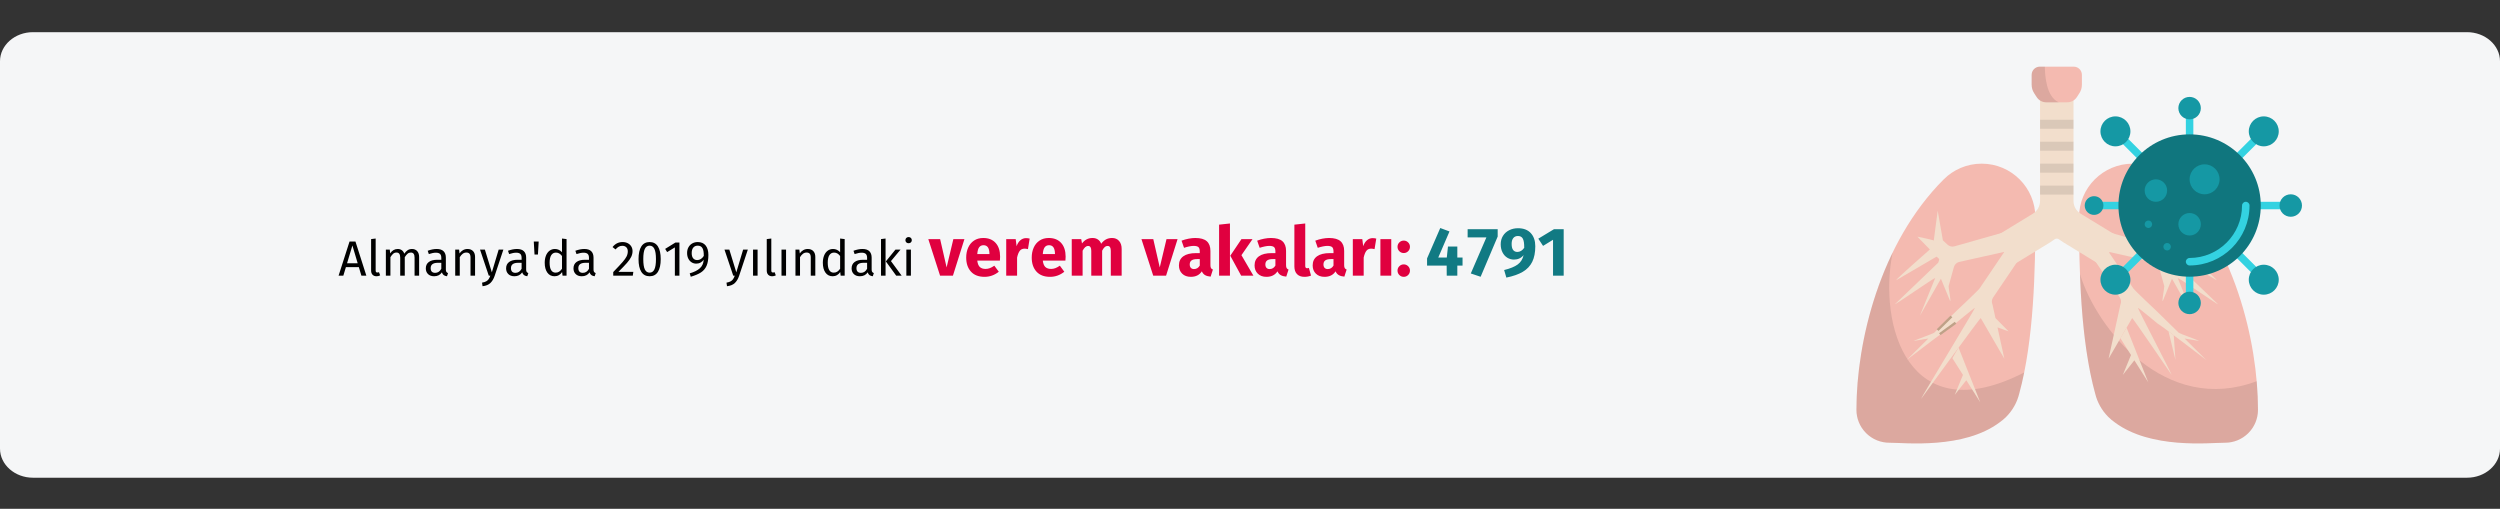 <?xml version="1.0" encoding="UTF-8"?>
<svg xmlns="http://www.w3.org/2000/svg" xmlns:xlink="http://www.w3.org/1999/xlink" width="909px" height="185px" viewBox="0 0 909 185" version="1.1">
  <rect x="0" y="0" width="909" height="185" fill="#333333" stroke="none"/>
  <title>tuberkulose-haeufigkeit-tr</title>
  <g id="Page-1" stroke="none" stroke-width="1" fill="none" fill-rule="evenodd">
    <g id="vorlage" transform="translate(-2, -97057)">
      <g id="tuberkulose-haeufigkeit-tr" transform="translate(2, 97057.232)">
        <rect id="Rectangle" opacity="0" x="0" y="0" width="909" height="184"></rect>
        <path d="M11.974,11.464 L897.026,11.464 C903.612,11.464 909,16.218 909,22.029 L909,162.899 C909,168.71 903.612,173.464 897.026,173.464 L11.974,173.464 C5.388,173.464 0,168.71 0,162.899 L0,22.029 C0,16.218 5.388,11.464 11.974,11.464 Z" id="path-1" fill="#F5F6F7" fill-rule="nonzero"></path>
        <g id="Almanya'da-2019-yılı" transform="translate(123.108, 81.025)" fill-rule="nonzero">
          <path d="M1.728,18.975 L2.664,15.861 L7.362,15.861 L8.298,18.975 L10.098,18.975 L6.138,6.573 L3.978,6.573 L0,18.975 L1.728,18.975 Z M6.948,14.475 L3.078,14.475 L5.022,7.995 L6.948,14.475 Z M13.806,19.191 C14.286,19.191 14.724,19.083 15.12,18.867 L15.12,18.867 L14.688,17.715 C14.508,17.787 14.304,17.823 14.076,17.823 C13.86,17.823 13.707,17.763 13.617,17.643 C13.527,17.523 13.482,17.331 13.482,17.067 L13.482,17.067 L13.482,5.475 L11.826,5.673 L11.826,17.103 C11.826,17.763 12.003,18.276 12.357,18.642 C12.711,19.008 13.194,19.191 13.806,19.191 Z M18.846,18.975 L18.846,12.243 C19.206,11.679 19.548,11.259 19.872,10.983 C20.196,10.707 20.598,10.569 21.078,10.569 C21.966,10.569 22.41,11.181 22.41,12.405 L22.41,12.405 L22.41,18.975 L24.066,18.975 L24.066,12.243 C24.438,11.667 24.786,11.244 25.11,10.974 C25.434,10.704 25.83,10.569 26.298,10.569 C27.186,10.569 27.63,11.181 27.63,12.405 L27.63,12.405 L27.63,18.975 L29.286,18.975 L29.286,12.171 C29.286,11.283 29.052,10.578 28.584,10.056 C28.116,9.534 27.492,9.273 26.712,9.273 C26.1,9.273 25.569,9.42 25.119,9.714 C24.669,10.008 24.258,10.431 23.886,10.983 C23.706,10.443 23.409,10.023 22.995,9.723 C22.581,9.423 22.08,9.273 21.492,9.273 C20.376,9.273 19.464,9.807 18.756,10.875 L18.756,10.875 L18.612,9.489 L17.19,9.489 L17.19,18.975 L18.846,18.975 Z M39.42,19.191 L39.798,18.039 C39.534,17.943 39.336,17.802 39.204,17.616 C39.072,17.43 39.006,17.145 39.006,16.761 L39.006,16.761 L39.006,12.423 C39.006,11.415 38.73,10.638 38.178,10.092 C37.626,9.546 36.792,9.273 35.676,9.273 C34.668,9.273 33.576,9.489 32.4,9.921 L32.4,9.921 L32.814,11.127 C33.822,10.791 34.674,10.623 35.37,10.623 C36.042,10.623 36.54,10.767 36.864,11.055 C37.188,11.343 37.35,11.823 37.35,12.495 L37.35,12.495 L37.35,13.197 L35.892,13.197 C34.56,13.197 33.531,13.467 32.805,14.007 C32.079,14.547 31.716,15.321 31.716,16.329 C31.716,17.181 31.986,17.871 32.526,18.399 C33.066,18.927 33.804,19.191 34.74,19.191 C35.988,19.191 36.93,18.717 37.566,17.769 C37.71,18.225 37.932,18.561 38.232,18.777 C38.532,18.993 38.928,19.131 39.42,19.191 L39.42,19.191 Z M35.118,17.949 C34.578,17.949 34.17,17.805 33.894,17.517 C33.618,17.229 33.48,16.803 33.48,16.239 C33.48,14.943 34.356,14.295 36.108,14.295 L36.108,14.295 L37.35,14.295 L37.35,16.473 C36.81,17.457 36.066,17.949 35.118,17.949 Z M44.064,18.975 L44.064,12.243 C44.4,11.703 44.76,11.289 45.144,11.001 C45.528,10.713 45.972,10.569 46.476,10.569 C46.968,10.569 47.34,10.707 47.592,10.983 C47.844,11.259 47.97,11.733 47.97,12.405 L47.97,12.405 L47.97,18.975 L49.626,18.975 L49.626,12.171 C49.626,11.271 49.383,10.563 48.897,10.047 C48.411,9.531 47.736,9.273 46.872,9.273 C46.272,9.273 45.723,9.417 45.225,9.705 C44.727,9.993 44.31,10.389 43.974,10.893 L43.974,10.893 L43.83,9.489 L42.408,9.489 L42.408,18.975 L44.064,18.975 Z M52.344,22.809 C53.58,22.677 54.531,22.29 55.197,21.648 C55.863,21.006 56.382,20.133 56.754,19.029 L56.754,19.029 L59.922,9.489 L58.212,9.489 L55.728,17.769 L53.19,9.489 L51.426,9.489 L54.612,18.975 L55.17,18.975 C54.978,19.515 54.771,19.944 54.549,20.262 C54.327,20.58 54.03,20.841 53.658,21.045 C53.286,21.249 52.788,21.405 52.164,21.513 L52.164,21.513 L52.344,22.809 Z M68.616,19.191 L68.994,18.039 C68.73,17.943 68.532,17.802 68.4,17.616 C68.268,17.43 68.202,17.145 68.202,16.761 L68.202,16.761 L68.202,12.423 C68.202,11.415 67.926,10.638 67.374,10.092 C66.822,9.546 65.988,9.273 64.872,9.273 C63.864,9.273 62.772,9.489 61.596,9.921 L61.596,9.921 L62.01,11.127 C63.018,10.791 63.87,10.623 64.566,10.623 C65.238,10.623 65.736,10.767 66.06,11.055 C66.384,11.343 66.546,11.823 66.546,12.495 L66.546,12.495 L66.546,13.197 L65.088,13.197 C63.756,13.197 62.727,13.467 62.001,14.007 C61.275,14.547 60.912,15.321 60.912,16.329 C60.912,17.181 61.182,17.871 61.722,18.399 C62.262,18.927 63,19.191 63.936,19.191 C65.184,19.191 66.126,18.717 66.762,17.769 C66.906,18.225 67.128,18.561 67.428,18.777 C67.728,18.993 68.124,19.131 68.616,19.191 L68.616,19.191 Z M64.314,17.949 C63.774,17.949 63.366,17.805 63.09,17.517 C62.814,17.229 62.676,16.803 62.676,16.239 C62.676,14.943 63.552,14.295 65.304,14.295 L65.304,14.295 L66.546,14.295 L66.546,16.473 C66.006,17.457 65.262,17.949 64.314,17.949 Z M72.486,11.289 L72.756,6.573 L70.974,6.573 L71.244,11.289 L72.486,11.289 Z M78.534,19.191 C79.11,19.191 79.632,19.056 80.1,18.786 C80.568,18.516 80.958,18.141 81.27,17.661 L81.27,17.661 L81.432,18.975 L82.89,18.975 L82.89,5.673 L81.234,5.475 L81.234,10.443 C80.502,9.663 79.65,9.273 78.678,9.273 C77.922,9.273 77.262,9.486 76.698,9.912 C76.134,10.338 75.702,10.929 75.402,11.685 C75.102,12.441 74.952,13.305 74.952,14.277 C74.952,15.777 75.267,16.971 75.897,17.859 C76.527,18.747 77.406,19.191 78.534,19.191 Z M78.894,17.877 C78.198,17.877 77.664,17.577 77.292,16.977 C76.92,16.377 76.734,15.465 76.734,14.241 C76.734,13.029 76.935,12.117 77.337,11.505 C77.739,10.893 78.306,10.587 79.038,10.587 C79.482,10.587 79.881,10.692 80.235,10.902 C80.589,11.112 80.922,11.421 81.234,11.829 L81.234,11.829 L81.234,16.473 C80.898,16.941 80.55,17.292 80.19,17.526 C79.83,17.76 79.398,17.877 78.894,17.877 Z M93.114,19.191 L93.492,18.039 C93.228,17.943 93.03,17.802 92.898,17.616 C92.766,17.43 92.7,17.145 92.7,16.761 L92.7,16.761 L92.7,12.423 C92.7,11.415 92.424,10.638 91.872,10.092 C91.32,9.546 90.486,9.273 89.37,9.273 C88.362,9.273 87.27,9.489 86.094,9.921 L86.094,9.921 L86.508,11.127 C87.516,10.791 88.368,10.623 89.064,10.623 C89.736,10.623 90.234,10.767 90.558,11.055 C90.882,11.343 91.044,11.823 91.044,12.495 L91.044,12.495 L91.044,13.197 L89.586,13.197 C88.254,13.197 87.225,13.467 86.499,14.007 C85.773,14.547 85.41,15.321 85.41,16.329 C85.41,17.181 85.68,17.871 86.22,18.399 C86.76,18.927 87.498,19.191 88.434,19.191 C89.682,19.191 90.624,18.717 91.26,17.769 C91.404,18.225 91.626,18.561 91.926,18.777 C92.226,18.993 92.622,19.131 93.114,19.191 L93.114,19.191 Z M88.812,17.949 C88.272,17.949 87.864,17.805 87.588,17.517 C87.312,17.229 87.174,16.803 87.174,16.239 C87.174,14.943 88.05,14.295 89.802,14.295 L89.802,14.295 L91.044,14.295 L91.044,16.473 C90.504,17.457 89.76,17.949 88.812,17.949 Z M106.974,18.975 L107.172,17.589 L101.754,17.589 C103.146,16.197 104.184,15.111 104.868,14.331 C105.552,13.551 106.059,12.825 106.389,12.153 C106.719,11.481 106.884,10.779 106.884,10.047 C106.884,9.423 106.734,8.862 106.434,8.364 C106.134,7.866 105.711,7.473 105.165,7.185 C104.619,6.897 103.986,6.753 103.266,6.753 C102.522,6.753 101.85,6.903 101.25,7.203 C100.65,7.503 100.104,7.959 99.612,8.571 L99.612,8.571 L100.692,9.435 C101.112,8.967 101.508,8.631 101.88,8.427 C102.252,8.223 102.684,8.121 103.176,8.121 C103.776,8.121 104.256,8.298 104.616,8.652 C104.976,9.006 105.156,9.495 105.156,10.119 C105.156,10.779 105.012,11.397 104.724,11.973 C104.436,12.549 103.956,13.224 103.284,13.998 C102.612,14.772 101.472,15.993 99.864,17.661 L99.864,17.661 L99.864,18.975 L106.974,18.975 Z M113.094,19.191 C114.426,19.191 115.431,18.657 116.109,17.589 C116.787,16.521 117.126,14.979 117.126,12.963 C117.126,10.947 116.787,9.408 116.109,8.346 C115.431,7.284 114.426,6.753 113.094,6.753 C111.762,6.753 110.757,7.284 110.079,8.346 C109.401,9.408 109.062,10.947 109.062,12.963 C109.062,14.979 109.401,16.521 110.079,17.589 C110.757,18.657 111.762,19.191 113.094,19.191 Z M113.094,17.877 C112.314,17.877 111.735,17.49 111.357,16.716 C110.979,15.942 110.79,14.691 110.79,12.963 C110.79,11.235 110.979,9.987 111.357,9.219 C111.735,8.451 112.314,8.067 113.094,8.067 C113.862,8.067 114.438,8.454 114.822,9.228 C115.206,10.002 115.398,11.247 115.398,12.963 C115.398,14.691 115.206,15.942 114.822,16.716 C114.438,17.49 113.862,17.877 113.094,17.877 Z M123.93,18.975 L123.93,6.933 L122.472,6.933 L118.746,9.237 L119.466,10.407 L122.274,8.697 L122.274,18.975 L123.93,18.975 Z M128.052,19.371 C129.612,18.915 130.848,18.39 131.76,17.796 C132.672,17.202 133.35,16.404 133.794,15.402 C134.238,14.4 134.46,13.077 134.46,11.433 C134.46,9.981 134.13,8.838 133.47,8.004 C132.81,7.17 131.844,6.753 130.572,6.753 C129.864,6.753 129.219,6.912 128.637,7.23 C128.055,7.548 127.59,8.007 127.242,8.607 C126.894,9.207 126.72,9.915 126.72,10.731 C126.72,11.511 126.867,12.192 127.161,12.774 C127.455,13.356 127.854,13.806 128.358,14.124 C128.862,14.442 129.426,14.601 130.05,14.601 C130.638,14.601 131.166,14.469 131.634,14.205 C132.102,13.941 132.474,13.593 132.75,13.161 C132.69,14.457 132.231,15.495 131.373,16.275 C130.515,17.055 129.282,17.673 127.674,18.129 L127.674,18.129 L128.052,19.371 Z M130.392,13.305 C129.78,13.305 129.294,13.092 128.934,12.666 C128.574,12.24 128.394,11.607 128.394,10.767 C128.394,9.903 128.586,9.237 128.97,8.769 C129.354,8.301 129.9,8.067 130.608,8.067 C131.376,8.067 131.937,8.358 132.291,8.94 C132.645,9.522 132.81,10.479 132.786,11.811 C132.138,12.807 131.34,13.305 130.392,13.305 Z M141.228,22.809 C142.464,22.677 143.415,22.29 144.081,21.648 C144.747,21.006 145.266,20.133 145.638,19.029 L145.638,19.029 L148.806,9.489 L147.096,9.489 L144.612,17.769 L142.074,9.489 L140.31,9.489 L143.496,18.975 L144.054,18.975 C143.862,19.515 143.655,19.944 143.433,20.262 C143.211,20.58 142.914,20.841 142.542,21.045 C142.17,21.249 141.672,21.405 141.048,21.513 L141.048,21.513 L141.228,22.809 Z M152.352,18.975 L152.352,9.489 L150.696,9.489 L150.696,18.975 L152.352,18.975 Z M157.662,19.191 C158.142,19.191 158.58,19.083 158.976,18.867 L158.976,18.867 L158.544,17.715 C158.364,17.787 158.16,17.823 157.932,17.823 C157.716,17.823 157.563,17.763 157.473,17.643 C157.383,17.523 157.338,17.331 157.338,17.067 L157.338,17.067 L157.338,5.475 L155.682,5.673 L155.682,17.103 C155.682,17.763 155.859,18.276 156.213,18.642 C156.567,19.008 157.05,19.191 157.662,19.191 Z M162.702,18.975 L162.702,9.489 L161.046,9.489 L161.046,18.975 L162.702,18.975 Z M167.778,18.975 L167.778,12.243 C168.114,11.703 168.474,11.289 168.858,11.001 C169.242,10.713 169.686,10.569 170.19,10.569 C170.682,10.569 171.054,10.707 171.306,10.983 C171.558,11.259 171.684,11.733 171.684,12.405 L171.684,12.405 L171.684,18.975 L173.34,18.975 L173.34,12.171 C173.34,11.271 173.097,10.563 172.611,10.047 C172.125,9.531 171.45,9.273 170.586,9.273 C169.986,9.273 169.437,9.417 168.939,9.705 C168.441,9.993 168.024,10.389 167.688,10.893 L167.688,10.893 L167.544,9.489 L166.122,9.489 L166.122,18.975 L167.778,18.975 Z M179.658,19.191 C180.234,19.191 180.756,19.056 181.224,18.786 C181.692,18.516 182.082,18.141 182.394,17.661 L182.394,17.661 L182.556,18.975 L184.014,18.975 L184.014,5.673 L182.358,5.475 L182.358,10.443 C181.626,9.663 180.774,9.273 179.802,9.273 C179.046,9.273 178.386,9.486 177.822,9.912 C177.258,10.338 176.826,10.929 176.526,11.685 C176.226,12.441 176.076,13.305 176.076,14.277 C176.076,15.777 176.391,16.971 177.021,17.859 C177.651,18.747 178.53,19.191 179.658,19.191 Z M180.018,17.877 C179.322,17.877 178.788,17.577 178.416,16.977 C178.044,16.377 177.858,15.465 177.858,14.241 C177.858,13.029 178.059,12.117 178.461,11.505 C178.863,10.893 179.43,10.587 180.162,10.587 C180.606,10.587 181.005,10.692 181.359,10.902 C181.713,11.112 182.046,11.421 182.358,11.829 L182.358,11.829 L182.358,16.473 C182.022,16.941 181.674,17.292 181.314,17.526 C180.954,17.76 180.522,17.877 180.018,17.877 Z M194.238,19.191 L194.616,18.039 C194.352,17.943 194.154,17.802 194.022,17.616 C193.89,17.43 193.824,17.145 193.824,16.761 L193.824,16.761 L193.824,12.423 C193.824,11.415 193.548,10.638 192.996,10.092 C192.444,9.546 191.61,9.273 190.494,9.273 C189.486,9.273 188.394,9.489 187.218,9.921 L187.218,9.921 L187.632,11.127 C188.64,10.791 189.492,10.623 190.188,10.623 C190.86,10.623 191.358,10.767 191.682,11.055 C192.006,11.343 192.168,11.823 192.168,12.495 L192.168,12.495 L192.168,13.197 L190.71,13.197 C189.378,13.197 188.349,13.467 187.623,14.007 C186.897,14.547 186.534,15.321 186.534,16.329 C186.534,17.181 186.804,17.871 187.344,18.399 C187.884,18.927 188.622,19.191 189.558,19.191 C190.806,19.191 191.748,18.717 192.384,17.769 C192.528,18.225 192.75,18.561 193.05,18.777 C193.35,18.993 193.746,19.131 194.238,19.191 L194.238,19.191 Z M189.936,17.949 C189.396,17.949 188.988,17.805 188.712,17.517 C188.436,17.229 188.298,16.803 188.298,16.239 C188.298,14.943 189.174,14.295 190.926,14.295 L190.926,14.295 L192.168,14.295 L192.168,16.473 C191.628,17.457 190.884,17.949 189.936,17.949 Z M198.882,18.975 L198.882,5.475 L197.226,5.673 L197.226,18.975 L198.882,18.975 Z M204.732,18.975 L200.844,13.683 L204.336,9.489 L202.482,9.489 L198.99,13.791 L202.752,18.975 L204.732,18.975 Z M207.252,7.185 C207.6,7.185 207.882,7.08 208.098,6.87 C208.314,6.66 208.422,6.393 208.422,6.069 C208.422,5.745 208.314,5.475 208.098,5.259 C207.882,5.043 207.6,4.935 207.252,4.935 C206.916,4.935 206.64,5.043 206.424,5.259 C206.208,5.475 206.1,5.745 206.1,6.069 C206.1,6.393 206.208,6.66 206.424,6.87 C206.64,7.08 206.916,7.185 207.252,7.185 Z M208.098,18.975 L208.098,9.489 L206.442,9.489 L206.442,18.975 L208.098,18.975 Z" id="Almanya'da2019yılındaki" fill="#000000"></path>
          <path d="M223.378,18.975 L227.553,5.7 L223.528,5.7 L221.078,15.975 L218.728,5.7 L214.428,5.7 L218.703,18.975 L223.378,18.975 Z M234.878,19.4 C236.778,19.4 238.503,18.783 240.053,17.55 L240.053,17.55 L238.428,15.35 C237.845,15.75 237.303,16.046 236.803,16.238 C236.303,16.429 235.786,16.525 235.253,16.525 C234.37,16.525 233.678,16.3 233.178,15.85 C232.678,15.4 232.361,14.617 232.228,13.5 L232.228,13.5 L240.453,13.5 C240.503,13.1 240.528,12.625 240.528,12.075 C240.528,9.942 239.986,8.275 238.903,7.075 C237.82,5.875 236.32,5.275 234.403,5.275 C233.103,5.275 231.986,5.588 231.053,6.213 C230.12,6.838 229.411,7.688 228.928,8.762 C228.445,9.838 228.203,11.05 228.203,12.4 C228.203,14.533 228.778,16.233 229.928,17.5 C231.078,18.767 232.728,19.4 234.878,19.4 Z M236.653,11.125 L232.228,11.125 C232.311,9.975 232.541,9.15 232.916,8.65 C233.291,8.15 233.82,7.9 234.503,7.9 C235.903,7.9 236.62,8.917 236.653,10.95 L236.653,10.95 L236.653,11.125 Z M246.703,18.975 L246.703,12.4 C246.936,11.317 247.257,10.504 247.666,9.963 C248.074,9.421 248.67,9.15 249.453,9.15 C249.753,9.15 250.153,9.208 250.653,9.325 L250.653,9.325 L251.278,5.5 C250.878,5.383 250.436,5.325 249.953,5.325 C249.186,5.325 248.499,5.588 247.891,6.112 C247.282,6.638 246.828,7.358 246.528,8.275 L246.528,8.275 L246.203,5.7 L242.753,5.7 L242.753,18.975 L246.703,18.975 Z M258.703,19.4 C260.603,19.4 262.328,18.783 263.878,17.55 L263.878,17.55 L262.253,15.35 C261.67,15.75 261.128,16.046 260.628,16.238 C260.128,16.429 259.611,16.525 259.078,16.525 C258.195,16.525 257.503,16.3 257.003,15.85 C256.503,15.4 256.186,14.617 256.053,13.5 L256.053,13.5 L264.278,13.5 C264.328,13.1 264.353,12.625 264.353,12.075 C264.353,9.942 263.811,8.275 262.728,7.075 C261.645,5.875 260.145,5.275 258.228,5.275 C256.928,5.275 255.811,5.588 254.878,6.213 C253.945,6.838 253.236,7.688 252.753,8.762 C252.27,9.838 252.028,11.05 252.028,12.4 C252.028,14.533 252.603,16.233 253.753,17.5 C254.903,18.767 256.553,19.4 258.703,19.4 Z M260.478,11.125 L256.053,11.125 C256.136,9.975 256.365,9.15 256.74,8.65 C257.115,8.15 257.645,7.9 258.328,7.9 C259.728,7.9 260.445,8.917 260.478,10.95 L260.478,10.95 L260.478,11.125 Z M270.528,18.975 L270.528,9.9 C270.828,9.333 271.14,8.904 271.466,8.613 C271.791,8.321 272.153,8.175 272.553,8.175 C273.303,8.175 273.678,8.767 273.678,9.95 L273.678,9.95 L273.678,18.975 L277.628,18.975 L277.628,9.9 C277.928,9.317 278.236,8.883 278.553,8.6 C278.87,8.317 279.236,8.175 279.653,8.175 C280.403,8.175 280.778,8.767 280.778,9.95 L280.778,9.95 L280.778,18.975 L284.728,18.975 L284.728,9.275 C284.728,8.025 284.411,7.046 283.778,6.338 C283.145,5.629 282.303,5.275 281.253,5.275 C280.42,5.275 279.682,5.446 279.041,5.787 C278.399,6.129 277.811,6.658 277.278,7.375 C277.028,6.708 276.632,6.192 276.091,5.825 C275.549,5.458 274.903,5.275 274.153,5.275 C273.353,5.275 272.64,5.438 272.015,5.763 C271.39,6.088 270.82,6.583 270.303,7.25 L270.303,7.25 L270.028,5.7 L266.578,5.7 L266.578,18.975 L270.528,18.975 Z M300.878,18.975 L305.053,5.7 L301.028,5.7 L298.578,15.975 L296.228,5.7 L291.928,5.7 L296.203,18.975 L300.878,18.975 Z M309.878,19.4 C311.678,19.4 313.011,18.733 313.878,17.4 C314.161,18.033 314.561,18.496 315.078,18.788 C315.595,19.079 316.261,19.258 317.078,19.325 L317.078,19.325 L317.903,16.75 C317.586,16.633 317.357,16.458 317.216,16.225 C317.074,15.992 317.003,15.625 317.003,15.125 L317.003,15.125 L317.003,9.975 C317.003,8.408 316.561,7.233 315.678,6.45 C314.795,5.667 313.403,5.275 311.503,5.275 C310.753,5.275 309.94,5.358 309.065,5.525 C308.19,5.692 307.336,5.933 306.503,6.25 L306.503,6.25 L307.403,8.85 C308.053,8.633 308.686,8.463 309.303,8.338 C309.92,8.213 310.445,8.15 310.878,8.15 C311.711,8.15 312.295,8.296 312.628,8.588 C312.961,8.879 313.128,9.417 313.128,10.2 L313.128,10.2 L313.128,10.775 L311.778,10.775 C309.761,10.775 308.22,11.158 307.153,11.925 C306.086,12.692 305.553,13.8 305.553,15.25 C305.553,16.483 305.945,17.483 306.728,18.25 C307.511,19.017 308.561,19.4 309.878,19.4 Z M311.028,16.575 C310.545,16.575 310.166,16.429 309.89,16.137 C309.615,15.846 309.478,15.433 309.478,14.9 C309.478,14.233 309.699,13.742 310.14,13.425 C310.582,13.108 311.253,12.95 312.153,12.95 L312.153,12.95 L313.128,12.95 L313.128,15.3 C312.628,16.15 311.928,16.575 311.028,16.575 Z M324.103,18.975 L324.103,0 L320.153,0.425 L320.153,18.975 L324.103,18.975 Z M332.628,18.975 L328.278,11.525 L332.303,5.7 L328.278,5.7 L324.228,11.725 L328.178,18.975 L332.628,18.975 Z M337.378,19.4 C339.178,19.4 340.511,18.733 341.378,17.4 C341.661,18.033 342.061,18.496 342.578,18.788 C343.095,19.079 343.761,19.258 344.578,19.325 L344.578,19.325 L345.403,16.75 C345.086,16.633 344.857,16.458 344.716,16.225 C344.574,15.992 344.503,15.625 344.503,15.125 L344.503,15.125 L344.503,9.975 C344.503,8.408 344.061,7.233 343.178,6.45 C342.295,5.667 340.903,5.275 339.003,5.275 C338.253,5.275 337.44,5.358 336.565,5.525 C335.69,5.692 334.836,5.933 334.003,6.25 L334.003,6.25 L334.903,8.85 C335.553,8.633 336.186,8.463 336.803,8.338 C337.42,8.213 337.945,8.15 338.378,8.15 C339.211,8.15 339.795,8.296 340.128,8.588 C340.461,8.879 340.628,9.417 340.628,10.2 L340.628,10.2 L340.628,10.775 L339.278,10.775 C337.261,10.775 335.72,11.158 334.653,11.925 C333.586,12.692 333.053,13.8 333.053,15.25 C333.053,16.483 333.445,17.483 334.228,18.25 C335.011,19.017 336.061,19.4 337.378,19.4 Z M338.528,16.575 C338.045,16.575 337.666,16.429 337.39,16.137 C337.115,15.846 336.978,15.433 336.978,14.9 C336.978,14.233 337.199,13.742 337.64,13.425 C338.082,13.108 338.753,12.95 339.653,12.95 L339.653,12.95 L340.628,12.95 L340.628,15.3 C340.128,16.15 339.428,16.575 338.528,16.575 Z M351.178,19.4 C352.061,19.4 352.861,19.25 353.578,18.95 L353.578,18.95 L352.803,16.15 C352.603,16.233 352.386,16.275 352.153,16.275 C351.703,16.275 351.478,16 351.478,15.45 L351.478,15.45 L351.478,0 L347.528,0.425 L347.528,15.6 C347.528,16.817 347.849,17.754 348.49,18.413 C349.132,19.071 350.028,19.4 351.178,19.4 Z M358.503,19.4 C360.303,19.4 361.636,18.733 362.503,17.4 C362.786,18.033 363.186,18.496 363.703,18.788 C364.22,19.079 364.886,19.258 365.703,19.325 L365.703,19.325 L366.528,16.75 C366.211,16.633 365.982,16.458 365.841,16.225 C365.699,15.992 365.628,15.625 365.628,15.125 L365.628,15.125 L365.628,9.975 C365.628,8.408 365.186,7.233 364.303,6.45 C363.42,5.667 362.028,5.275 360.128,5.275 C359.378,5.275 358.565,5.358 357.69,5.525 C356.815,5.692 355.961,5.933 355.128,6.25 L355.128,6.25 L356.028,8.85 C356.678,8.633 357.311,8.463 357.928,8.338 C358.545,8.213 359.07,8.15 359.503,8.15 C360.336,8.15 360.92,8.296 361.253,8.588 C361.586,8.879 361.753,9.417 361.753,10.2 L361.753,10.2 L361.753,10.775 L360.403,10.775 C358.386,10.775 356.845,11.158 355.778,11.925 C354.711,12.692 354.178,13.8 354.178,15.25 C354.178,16.483 354.57,17.483 355.353,18.25 C356.136,19.017 357.186,19.4 358.503,19.4 Z M359.653,16.575 C359.17,16.575 358.791,16.429 358.515,16.137 C358.24,15.846 358.103,15.433 358.103,14.9 C358.103,14.233 358.324,13.742 358.765,13.425 C359.207,13.108 359.878,12.95 360.778,12.95 L360.778,12.95 L361.753,12.95 L361.753,15.3 C361.253,16.15 360.553,16.575 359.653,16.575 Z M372.728,18.975 L372.728,12.4 C372.961,11.317 373.282,10.504 373.69,9.963 C374.099,9.421 374.695,9.15 375.478,9.15 C375.778,9.15 376.178,9.208 376.678,9.325 L376.678,9.325 L377.303,5.5 C376.903,5.383 376.461,5.325 375.978,5.325 C375.211,5.325 374.524,5.588 373.916,6.112 C373.307,6.638 372.853,7.358 372.553,8.275 L372.553,8.275 L372.228,5.7 L368.778,5.7 L368.778,18.975 L372.728,18.975 Z M382.753,18.975 L382.753,5.7 L378.803,5.7 L378.803,18.975 L382.753,18.975 Z M387.303,10.75 C387.92,10.75 388.449,10.529 388.89,10.088 C389.332,9.646 389.553,9.108 389.553,8.475 C389.553,7.858 389.332,7.329 388.89,6.888 C388.449,6.446 387.92,6.225 387.303,6.225 C386.67,6.225 386.132,6.446 385.69,6.888 C385.249,7.329 385.028,7.858 385.028,8.475 C385.028,9.108 385.249,9.646 385.69,10.088 C386.132,10.529 386.67,10.75 387.303,10.75 Z M387.303,19.4 C387.92,19.4 388.449,19.179 388.89,18.738 C389.332,18.296 389.553,17.758 389.553,17.125 C389.553,16.508 389.332,15.979 388.89,15.537 C388.449,15.096 387.92,14.875 387.303,14.875 C386.67,14.875 386.132,15.096 385.69,15.537 C385.249,15.979 385.028,16.508 385.028,17.125 C385.028,17.758 385.249,18.296 385.69,18.738 C386.132,19.179 386.67,19.4 387.303,19.4 Z" id="veremvakaları:" fill="#E0003F"></path>
          <path d="M406.773,18.975 L406.773,15.325 L408.673,15.325 L408.673,12.375 L406.773,12.375 L406.773,8.375 L403.373,8.375 L402.948,12.375 L399.848,12.375 L403.923,2.9 L400.573,1.65 L395.773,12.7 L395.773,15.325 L402.898,15.325 L402.923,18.975 L406.773,18.975 Z M415.248,19.375 L421.448,4.75 L421.448,2.075 L410.523,2.075 L410.523,5.05 L417.348,5.05 L411.673,18.175 L415.248,19.375 Z M424.598,19.675 C427.065,19.175 429.065,18.471 430.598,17.562 C432.131,16.654 433.269,15.45 434.01,13.95 C434.752,12.45 435.123,10.558 435.123,8.275 C435.123,6.292 434.581,4.704 433.498,3.513 C432.415,2.321 430.856,1.725 428.823,1.725 C427.656,1.725 426.594,1.967 425.635,2.45 C424.677,2.933 423.923,3.617 423.373,4.5 C422.823,5.383 422.548,6.4 422.548,7.55 C422.548,8.667 422.765,9.65 423.198,10.5 C423.631,11.35 424.215,12 424.948,12.45 C425.681,12.9 426.49,13.125 427.373,13.125 C428.823,13.125 429.99,12.583 430.873,11.5 C430.54,12.967 429.823,14.104 428.723,14.912 C427.623,15.721 425.981,16.392 423.798,16.925 L423.798,16.925 L424.598,19.675 Z M428.598,10.35 C427.965,10.35 427.461,10.121 427.086,9.662 C426.711,9.204 426.523,8.458 426.523,7.425 C426.523,6.492 426.727,5.779 427.135,5.287 C427.544,4.796 428.106,4.55 428.823,4.55 C429.656,4.55 430.248,4.875 430.598,5.525 C430.948,6.175 431.115,7.283 431.098,8.85 C430.765,9.333 430.385,9.704 429.961,9.963 C429.536,10.221 429.081,10.35 428.598,10.35 Z M445.448,18.975 L445.448,2.075 L441.923,2.075 L436.223,5.525 L437.948,8.15 L441.573,5.925 L441.573,18.975 L445.448,18.975 Z" id="4.791" fill="#117A83"></path>
        </g>
        <g id="Group-2" transform="translate(675, 24)">
          <g id="Group">
            <path d="M100.464,35.273 C105.856,35.273 110.736,37.458 114.268,40.99 C137.404,64.123 146,99.916 146,124.781 C146,127.843 144.833,130.902 142.497,133.238 C140.161,135.574 137.101,136.741 134.039,136.741 C128.261,136.741 107.018,139.142 93.926,129.328 C93.103,128.745 92.313,128.089 91.576,127.352 C89.159,124.935 87.571,121.999 86.816,118.902 C81.438,99.339 80.942,73.735 80.942,54.79 C80.94,44.013 89.681,35.273 100.464,35.273 Z" id="Path" fill="#F4BAB0" fill-rule="nonzero"></path>
            <path d="M134.036,136.741 C137.099,136.741 140.158,135.574 142.495,133.238 C144.831,130.902 145.998,127.843 145.998,124.781 C145.998,121.486 145.842,117.995 145.525,114.372 C112.452,126.825 87.422,95.502 81.266,75.39 C81.809,90.066 83.222,105.834 86.813,118.904 C87.569,121.999 89.154,124.935 91.574,127.354 C92.311,128.091 93.1,128.747 93.924,129.33 C107.016,139.142 128.258,136.741 134.036,136.741 Z" id="Path" fill="#000000" fill-rule="nonzero" opacity="0.1"></path>
            <path d="M45.536,35.273 C40.144,35.273 35.264,37.458 31.732,40.99 C8.596,64.123 0,99.916 0,124.781 C0,127.843 1.167,130.902 3.503,133.238 C5.839,135.574 8.899,136.741 11.961,136.741 C17.739,136.741 38.982,139.142 52.074,129.328 C52.897,128.745 53.687,128.089 54.424,127.352 C56.841,124.935 58.429,121.999 59.184,118.902 C64.562,99.339 65.057,73.735 65.057,54.79 C65.057,44.013 56.317,35.273 45.536,35.273 Z" id="Path" fill="#F4BAB0" fill-rule="nonzero"></path>
            <path d="M61.003,111.195 C18.621,132.942 7.879,93.722 13.155,67.627 C3.808,86.889 0,108.249 0,124.781 C0,127.843 1.167,130.902 3.503,133.238 C5.839,135.574 8.899,136.741 11.961,136.741 C17.739,136.741 38.982,139.142 52.074,129.328 C52.897,128.745 53.687,128.089 54.424,127.352 C56.841,124.935 58.429,121.999 59.184,118.902 C59.865,116.423 60.469,113.843 61.003,111.195 Z" id="Path" fill="#000000" fill-rule="nonzero" opacity="0.1"></path>
            <path d="M81.524,53.467 C79.911,52.484 78.925,50.729 78.925,48.839 L78.925,9.567 L66.76,9.567 L66.76,48.836 C66.76,50.713 65.765,52.488 64.162,53.465 L51.563,61.156 C50.866,61.581 50.645,62.492 51.072,63.189 L55.869,71.044 C56.294,71.741 57.205,71.962 57.902,71.535 L70.501,63.844 C71.021,63.528 71.521,63.184 72,62.816 C72.498,62.433 73.194,62.433 73.692,62.818 C74.169,63.184 74.667,63.528 75.185,63.844 L87.784,71.535 C88.48,71.96 89.392,71.741 89.817,71.044 L94.613,63.189 C95.039,62.492 94.819,61.581 94.123,61.156 L81.524,53.467 Z" id="Path" fill="#F2DECC" fill-rule="nonzero"></path>
            <g id="Rectangle" opacity="0.1" transform="translate(66.763, 19.311)" fill="#000000" fill-rule="nonzero">
              <rect x="0" y="0" width="12.165" height="3.274"></rect>
              <rect x="0" y="7.982" width="12.165" height="3.274"></rect>
              <rect x="0" y="15.962" width="12.165" height="3.274"></rect>
              <rect x="0" y="23.942" width="12.165" height="3.274"></rect>
            </g>
            <path d="M81.103,9.595 L80.151,11.069 C79.389,12.252 78.075,12.968 76.668,12.968 L69.022,12.968 C67.613,12.968 66.301,12.254 65.539,11.069 L64.587,9.595 C64.015,8.708 63.712,7.677 63.712,6.621 L63.712,2.978 C63.712,1.332 65.046,8.58889577e-06 66.69,8.58889577e-06 L79,8.58889577e-06 C80.646,8.58889577e-06 81.978,1.334 81.978,2.978 L81.978,6.623 C81.978,7.677 81.673,8.708 81.103,9.595 Z" id="Path" fill="#F4BAB0" fill-rule="nonzero"></path>
            <path d="M63.71,2.978 L63.71,6.623 C63.71,7.677 64.013,8.71 64.585,9.597 L65.537,11.071 C66.299,12.254 67.613,12.971 69.02,12.971 L73.545,12.971 C69.058,10.94 68.556,3.494 68.502,1.78362142e-15 L66.688,1.78362142e-15 C65.044,-0.002 63.71,1.332 63.71,2.978 Z" id="Path" fill="#000000" fill-rule="nonzero" opacity="0.1"></path>
            <path d="M112.317,64.735 C111.641,65.359 110.688,65.588 109.804,65.335 L91.42,60.113 L90.118,66.992 L108.187,71.028 C109.067,71.277 109.763,71.98 110.008,72.86 L111.932,79.78 C112.039,80.162 110.987,85.369 111.369,85.263 L114.732,77.1 L122.385,90.577 L116.813,76.842 C117.195,76.736 131.562,86.753 131.456,86.371 L115.709,71.275 C115.63,70.99 115.535,70.71 115.426,70.436 C115.313,70.151 115.406,69.828 115.652,69.645 C115.888,69.47 116.114,69.283 116.331,69.081 L130.938,77.618 C131.23,77.349 119.027,66.766 118.758,66.474 L123.294,61.809 C123.294,61.809 117.625,62.965 117.333,63.234 L115.908,52.35 L114.017,63.164 L112.317,64.735 Z" id="Path" fill="#F2DECC" fill-rule="nonzero"></path>
            <path d="M100.668,80.632 L89.966,64.801 L85.063,68.116 L95.765,83.947 C96.276,84.705 96.357,85.69 95.979,86.52 L91.673,106.198 L100.247,91.425 C100.369,91.156 114.612,112.088 114.612,112.088 C114.709,111.799 102.065,87.678 102.371,87.696 C102.662,87.714 109.65,93.535 109.65,93.535 C110.048,93.517 127.184,106.648 127.184,106.648 C127.184,106.648 123.403,102.899 119.305,98.846 L124.592,99.735 C124.31,99.455 117.502,97.062 117.22,96.784 C113.083,92.698 109.218,88.892 109.171,88.895 C109.166,88.892 101.183,81.394 100.668,80.632 Z" id="Path" fill="#F2DECC" fill-rule="nonzero"></path>
            <polyline id="Path" fill="#F2DECC" fill-rule="nonzero" points="95.986 98.761 99.833 104.852 96.857 112.086 101.054 106.783 106.122 114.806 98.227 94.896"></polyline>
            <polyline id="Path" fill="#F2DECC" fill-rule="nonzero" points="113.47 96.253 115.996 106.643 115.377 97.68"></polyline>
            <path d="M31.435,63.166 L29.545,52.353 L28.12,63.236 C27.828,62.967 22.158,61.812 22.158,61.812 L26.695,66.477 C26.426,66.768 14.221,77.351 14.515,77.62 L29.122,69.084 C29.339,69.285 29.565,69.47 29.8,69.647 C30.047,69.83 30.139,70.153 30.026,70.438 C29.918,70.712 29.823,70.99 29.744,71.277 L13.997,86.373 C13.89,86.755 28.258,76.738 28.64,76.844 L23.065,90.577 L30.718,77.1 L34.081,85.263 C34.463,85.369 33.412,80.162 33.518,79.78 L35.443,72.86 C35.687,71.98 36.386,71.279 37.263,71.028 L55.333,66.992 L54.03,60.113 L35.646,65.335 C34.762,65.586 33.81,65.359 33.134,64.735 L31.435,63.166 Z" id="Path" fill="#F2DECC" fill-rule="nonzero"></path>
            <path d="M36.284,88.892 C36.237,88.89 32.372,92.696 28.235,96.782 C27.953,97.06 21.145,99.452 20.863,99.733 L26.15,98.844 C22.052,102.896 18.271,106.646 18.271,106.646 C18.271,106.646 35.407,93.514 35.805,93.532 C35.805,93.532 42.793,87.712 43.084,87.694 C43.39,87.676 23.368,120.564 23.466,120.855 C23.466,120.855 45.084,91.154 45.208,91.423 L53.781,106.196 L51.289,94.803 L55.337,96.253 L50.552,91.436 L49.476,86.518 C49.096,85.688 49.177,84.7 49.69,83.945 L60.392,68.114 L55.489,64.799 L44.787,80.63 C44.267,81.394 36.284,88.892 36.284,88.892 Z" id="Path" fill="#F2DECC" fill-rule="nonzero"></path>
            <polyline id="Path" fill="#F2DECC" fill-rule="nonzero" points="34.884 105.997 38.731 112.086 35.753 119.32 39.95 114.019 45.018 122.042 37.125 102.132"></polyline>
            <polygon id="Path" stroke="#BFA188" stroke-width="0.5" fill="#E2C9B5" fill-rule="nonzero" points="29.825 95.737 34.516 91.127 34.233 90.871 29.556 95.475"></polygon>
            <polygon id="Path" stroke="#BFA188" stroke-width="0.5" fill="#E2C9B5" fill-rule="nonzero" points="30.63 97.273 35.958 93.415 35.716 93.119 30.404 96.974"></polygon>
            <line x1="31.537" y1="93.526" x2="31.537" y2="93.526" id="Path" stroke="#BFA188" stroke-width="0.5"></line>
          </g>
          <g id="bacteria-Clipped" transform="translate(83, 11)" fill-rule="nonzero">
            <g id="Group">
              <path d="M38.138,14.982 C37.386,14.982 36.776,14.373 36.776,13.621 L36.776,8.172 C36.776,7.42 37.386,6.81 38.138,6.81 C38.89,6.81 39.5,7.42 39.5,8.172 L39.5,13.621 C39.5,14.373 38.89,14.982 38.138,14.982 Z" id="Path" fill="#33D2E1"></path>
              <path d="M19.839,22.563 C19.478,22.562 19.131,22.419 18.875,22.163 L14.059,17.348 C13.543,16.813 13.55,15.963 14.076,15.438 C14.602,14.913 15.451,14.905 15.985,15.421 L20.802,20.238 C21.191,20.627 21.307,21.213 21.096,21.722 C20.886,22.231 20.389,22.562 19.839,22.563 Z" id="Path" fill="#33D2E1"></path>
              <path d="M12.259,40.862 L6.81,40.862 C6.058,40.862 5.448,40.252 5.448,39.5 C5.448,38.748 6.058,38.138 6.81,38.138 L12.259,38.138 C13.011,38.138 13.621,38.748 13.621,39.5 C13.621,40.252 13.011,40.862 12.259,40.862 Z" id="Path" fill="#33D2E1"></path>
              <path d="M15.022,63.978 C14.471,63.978 13.975,63.646 13.764,63.137 C13.553,62.628 13.67,62.042 14.059,61.652 L18.875,56.837 C19.41,56.32 20.259,56.327 20.785,56.853 C21.31,57.379 21.318,58.228 20.802,58.762 L15.985,63.579 C15.73,63.834 15.383,63.978 15.022,63.978 L15.022,63.978 Z" id="Path" fill="#33D2E1"></path>
              <path d="M38.138,72.19 C37.386,72.19 36.776,71.58 36.776,70.828 L36.776,65.379 C36.776,64.627 37.386,64.018 38.138,64.018 C38.89,64.018 39.5,64.627 39.5,65.379 L39.5,70.828 C39.5,71.58 38.89,72.19 38.138,72.19 Z" id="Path" fill="#33D2E1"></path>
              <path d="M61.253,63.978 C60.892,63.978 60.546,63.834 60.291,63.579 L55.475,58.762 C54.958,58.228 54.965,57.379 55.491,56.853 C56.016,56.327 56.866,56.32 57.4,56.837 L62.217,61.652 C62.606,62.042 62.722,62.628 62.512,63.137 C62.301,63.646 61.804,63.978 61.253,63.978 L61.253,63.978 Z" id="Path" fill="#33D2E1"></path>
              <path d="M70.828,40.862 L64.018,40.862 C63.265,40.862 62.655,40.252 62.655,39.5 C62.655,38.748 63.265,38.138 64.018,38.138 L70.828,38.138 C71.58,38.138 72.19,38.748 72.19,39.5 C72.19,40.252 71.58,40.862 70.828,40.862 L70.828,40.862 Z" id="Path" fill="#33D2E1"></path>
              <path d="M56.437,22.563 C55.887,22.562 55.39,22.231 55.179,21.722 C54.968,21.213 55.085,20.627 55.475,20.238 L60.291,15.421 C60.633,15.067 61.139,14.925 61.615,15.05 C62.091,15.175 62.463,15.547 62.588,16.023 C62.713,16.499 62.57,17.005 62.217,17.348 L57.4,22.163 C57.145,22.419 56.799,22.562 56.437,22.563 L56.437,22.563 Z" id="Path" fill="#33D2E1"></path>
              <path d="M64.018,39.5 C64.018,53.793 52.431,65.379 38.138,65.379 C23.845,65.379 12.259,53.793 12.259,39.5 C12.259,25.207 23.845,13.621 38.138,13.621 C52.431,13.621 64.018,25.207 64.018,39.5 Z" id="Path" fill="#10767E"></path>
              <path d="M38.138,61.293 C37.386,61.293 36.776,60.683 36.776,59.931 C36.776,59.179 37.386,58.569 38.138,58.569 C48.665,58.557 57.196,50.027 57.207,39.5 C57.207,38.748 57.817,38.138 58.569,38.138 C59.321,38.138 59.931,38.748 59.931,39.5 C59.917,51.53 50.168,61.279 38.138,61.293 Z" id="Path" fill="#33D2E1"></path>
              <g id="Path" fill="#1598A4">
                <path d="M49.034,29.966 C49.034,32.974 46.595,35.414 43.586,35.414 C40.577,35.414 38.138,32.974 38.138,29.966 C38.138,26.957 40.577,24.518 43.586,24.518 C46.595,24.518 49.034,26.957 49.034,29.966 L49.034,29.966 Z"></path>
                <path d="M29.966,34.052 C29.966,36.309 28.136,38.138 25.879,38.138 C23.622,38.138 21.793,36.309 21.793,34.052 C21.793,31.795 23.622,29.966 25.879,29.966 C28.136,29.966 29.966,31.795 29.966,34.052 Z"></path>
                <path d="M42.224,46.31 C42.224,48.567 40.394,50.397 38.138,50.397 C35.881,50.397 34.052,48.567 34.052,46.31 C34.052,44.054 35.881,42.224 38.138,42.224 C40.394,42.224 42.224,44.054 42.224,46.31 L42.224,46.31 Z"></path>
                <path d="M23.155,47.672 C22.977,47.671 22.802,47.633 22.638,47.563 C22.472,47.495 22.321,47.397 22.188,47.278 C22.065,47.147 21.968,46.995 21.902,46.828 C21.832,46.664 21.795,46.489 21.793,46.31 C21.799,45.95 21.94,45.604 22.188,45.343 C22.321,45.223 22.472,45.126 22.638,45.057 C23.146,44.852 23.727,44.964 24.122,45.343 C24.371,45.604 24.512,45.95 24.518,46.31 C24.515,46.489 24.478,46.664 24.408,46.828 C24.343,46.995 24.245,47.147 24.122,47.278 C23.861,47.526 23.516,47.667 23.155,47.672 Z"></path>
                <path d="M29.966,55.845 C29.788,55.843 29.612,55.805 29.448,55.736 C29.283,55.667 29.131,55.57 28.998,55.45 C28.875,55.32 28.778,55.167 28.712,55 C28.643,54.837 28.606,54.661 28.603,54.482 C28.609,54.122 28.75,53.777 28.998,53.516 C29.131,53.396 29.283,53.299 29.448,53.229 C29.956,53.024 30.538,53.136 30.932,53.516 C31.181,53.777 31.322,54.122 31.328,54.482 C31.325,54.661 31.289,54.837 31.219,55 C31.153,55.167 31.056,55.32 30.932,55.45 C30.671,55.699 30.326,55.84 29.966,55.845 L29.966,55.845 Z"></path>
                <path d="M42.224,4.086 C42.224,6.343 40.394,8.172 38.138,8.172 C35.881,8.172 34.052,6.343 34.052,4.086 C34.052,1.829 35.881,0 38.138,0 C40.394,0 42.224,1.829 42.224,4.086 Z"></path>
                <path d="M16.619,12.532 C16.619,15.541 14.179,17.98 11.17,17.98 C8.161,17.98 5.722,15.541 5.722,12.532 C5.722,9.524 8.161,7.084 11.17,7.084 C14.179,7.084 16.619,9.524 16.619,12.532 Z"></path>
                <path d="M6.81,39.5 C6.81,41.38 5.286,42.905 3.405,42.905 C1.524,42.905 0,41.38 0,39.5 C0,37.62 1.524,36.095 3.405,36.095 C5.286,36.095 6.81,37.62 6.81,39.5 Z"></path>
                <path d="M16.619,66.468 C16.619,69.476 14.179,71.916 11.17,71.916 C8.161,71.916 5.722,69.476 5.722,66.468 C5.722,63.459 8.161,61.02 11.17,61.02 C14.179,61.02 16.619,63.459 16.619,66.468 L16.619,66.468 Z"></path>
                <path d="M42.224,74.914 C42.224,77.171 40.394,79 38.138,79 C35.881,79 34.052,77.171 34.052,74.914 C34.052,72.657 35.881,70.828 38.138,70.828 C40.394,70.828 42.224,72.657 42.224,74.914 Z"></path>
                <path d="M70.554,66.468 C70.554,69.476 68.114,71.916 65.105,71.916 C62.097,71.916 59.657,69.476 59.657,66.468 C59.657,63.459 62.097,61.02 65.105,61.02 C68.114,61.02 70.554,63.459 70.554,66.468 L70.554,66.468 Z"></path>
                <path d="M79,39.5 C79,41.757 77.171,43.586 74.914,43.586 C72.657,43.586 70.828,41.757 70.828,39.5 C70.828,37.243 72.657,35.414 74.914,35.414 C77.171,35.414 79,37.243 79,39.5 Z"></path>
                <path d="M70.554,12.532 C70.554,15.541 68.114,17.98 65.105,17.98 C62.097,17.98 59.657,15.541 59.657,12.532 C59.657,9.524 62.097,7.084 65.105,7.084 C68.114,7.084 70.554,9.524 70.554,12.532 L70.554,12.532 Z"></path>
              </g>
            </g>
          </g>
        </g>
      </g>
    </g>
  </g>
</svg>
